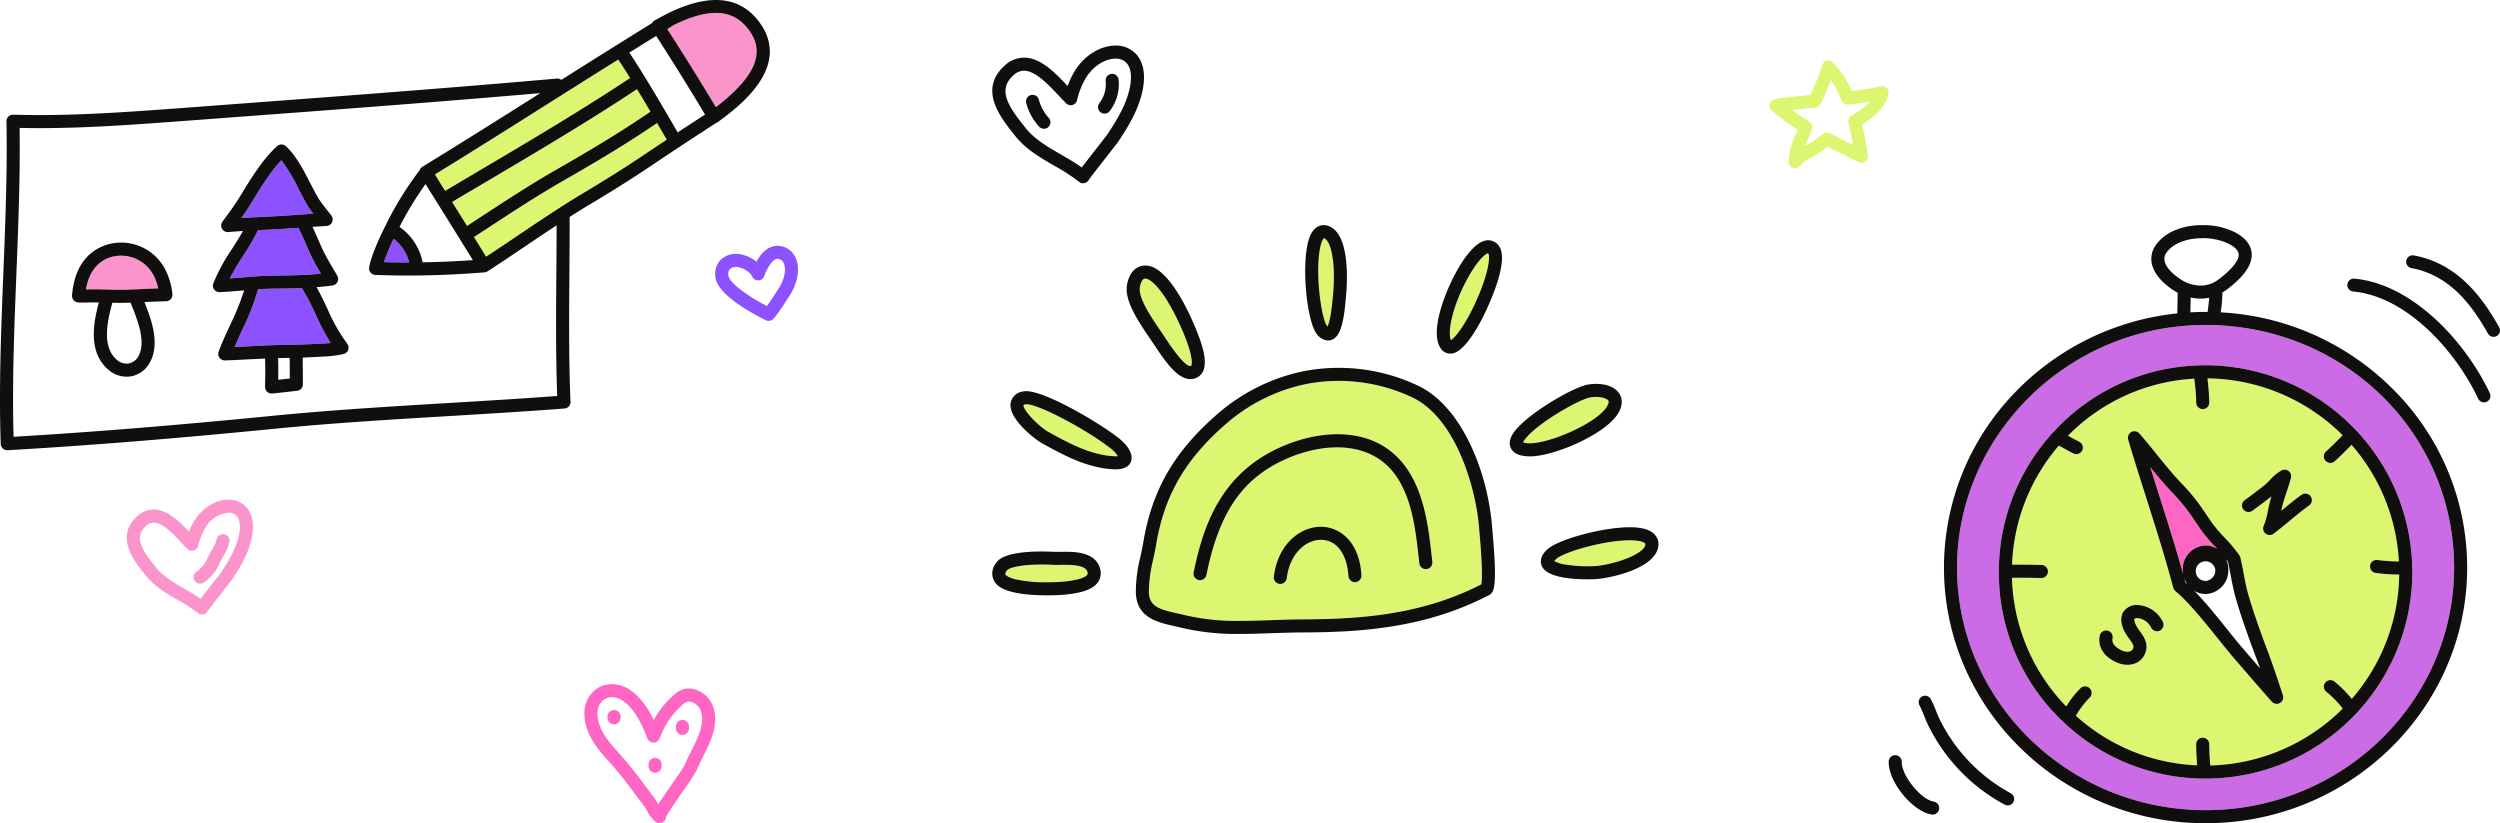<svg xmlns="http://www.w3.org/2000/svg" width="602.897" height="198.528" viewBox="0 0 602.897 198.528"><g id="Addis_Home_About_Mobile_Top" transform="translate(62.634 7)"><g id="Group_257" data-name="Group 257" transform="translate(-85 -7)"><g id="Group_255" data-name="Group 255" transform="translate(-25.755 0.644)"><path id="Path_573" data-name="Path 573" d="M214.282,174.554V175a1.575,1.575,0,0,1-3.15,0v-.45a1.575,1.575,0,1,1,3.15,0" fill="#ff66c4"></path><path id="Path_574" data-name="Path 574" d="M208.732,196.374a1.583,1.583,0,0,1-1.58,1.51h-.01a1.538,1.538,0,0,1-1.01-.37.01.01,0,0,0-.01-.01,10.372,10.372,0,0,1-2.04-2.72,15.445,15.445,0,0,0-.89-1.39c-.81-1.04-1.6-2.09-2.36-3.11a86.678,86.678,0,0,0-5.53-6.91c-2.61-2.86-6.2-6.77-6.24-11.86a7.269,7.269,0,0,1,2-5.26,6.49,6.49,0,0,1,4.65-1.91,7.714,7.714,0,0,1,4,1.17c2.74,1.68,4.65,4.58,6.06,7.5a21.709,21.709,0,0,1,5.43-6.54,5.2,5.2,0,0,1,3.14-1.09,6.54,6.54,0,0,1,5.89,4.85c1.22,4.04-.83,8.14-2.64,11.76-.54,1.08-1.05,2.11-1.44,3.05a42.172,42.172,0,0,1-3.27,5.02c-1.24,1.79-2.52,3.64-3.39,5.02a14.572,14.572,0,0,0-.76,1.29m6.04-15.79c1.63-3.24,3.3-6.6,2.45-9.45a3.466,3.466,0,0,0-2.88-2.6,2.036,2.036,0,0,0-1.24.45,19.848,19.848,0,0,0-5.89,8.42,1.574,1.574,0,0,1-1.46,1.05h-.03a1.583,1.583,0,0,1-1.46-1c-1.31-3.35-3.2-7.42-6.19-9.25a4.575,4.575,0,0,0-2.36-.71,3.328,3.328,0,0,0-2.41.98,4.042,4.042,0,0,0-1.09,3.01c.03,3.88,3.02,7.14,5.42,9.77a89.847,89.847,0,0,1,5.72,7.14c.76,1.01,1.54,2.05,2.33,3.07a17.882,17.882,0,0,1,1.11,1.71c.03.05.05.1.08.15.91-1.42,2.18-3.27,3.42-5.05,1.22-1.76,2.73-3.95,2.95-4.43.42-1.04.96-2.12,1.53-3.26" fill="#ff66c4"></path><path id="Path_575" data-name="Path 575" d="M207.682,183.7v.45a1.575,1.575,0,0,1-3.15,0v-.45a1.575,1.575,0,1,1,3.15,0" fill="#ff66c4"></path><path id="Path_576" data-name="Path 576" d="M197.782,172.154v.3a1.575,1.575,0,0,1-3.15,0v-.3a1.575,1.575,0,1,1,3.15,0" fill="#ff66c4"></path></g><g id="Group_259" data-name="Group 259" transform="translate(75.428 -534)"><path id="Path_577" data-name="Path 577" d="M216.712,553.32a10.6,10.6,0,0,1-2.15,7.46,1.562,1.562,0,0,1-1.25.62,1.6,1.6,0,0,1-.95-.32,1.569,1.569,0,0,1-.3-2.21,7.5,7.5,0,0,0,1.51-5.34,1.574,1.574,0,1,1,3.14-.21" fill="#100f0d"></path><path id="Path_578" data-name="Path 578" d="M209.452,575.74a1.1,1.1,0,0,0-.14-.18,2.194,2.194,0,0,1,.14.18m4.33-3.92c-1.52,1.94-3.78,4.83-4.21,5.47a1.6,1.6,0,0,1-.21.32,1.568,1.568,0,0,1-1.22.58,1.538,1.538,0,0,1-.99-.35,45.955,45.955,0,0,0-5.96-3.87c-3.37-1.95-6.85-3.96-9.41-7.17l-.11-.14c-3.5-4.37-8.79-10.98-2.54-16.76a6.9,6.9,0,0,1,4.75-2c4.07,0,7.61,3.75,10.45,6.77a.6.6,0,0,1,.08.08,19.874,19.874,0,0,1,1.65-3.53c2.3-3.79,6.19-6.23,9.9-6.23a6.568,6.568,0,0,1,5.16,2.28c1.09,1.31,2.23,3.78,1.44,8.11-.88,4.84-3.52,9.12-5.93,12.75-.21.31-.99,1.31-2.85,3.69m-5.98,2.56c.15-.2.32-.41.5-.64.85-1.11,1.97-2.55,3-3.86,1.18-1.52,2.52-3.23,2.7-3.5,2.24-3.37,4.69-7.31,5.46-11.56.45-2.48.19-4.4-.76-5.53a3.473,3.473,0,0,0-2.74-1.15c-2.16,0-5.23,1.46-7.2,4.72a18.856,18.856,0,0,0-2.09,5.32,1.566,1.566,0,0,1-1.19,1.16,1.6,1.6,0,0,1-1.57-.56,1.943,1.943,0,0,0-.24-.26c-.5-.5-1.05-1.08-1.63-1.69-2.3-2.44-5.45-5.78-8.16-5.78a3.811,3.811,0,0,0-2.61,1.16c-3.8,3.52-1.21,7.39,2.86,12.48l.11.14c2.19,2.75,5.27,4.53,8.52,6.41,1.69.98,3.42,1.98,5.04,3.14" fill="#100f0d"></path><path id="Path_579" data-name="Path 579" d="M197.442,557.95a10.665,10.665,0,0,0,2.32,4.38,1.574,1.574,0,0,1-2.15,2.3,13.346,13.346,0,0,1-3.16-5.68,1.576,1.576,0,0,1,2.99-1" fill="#100f0d"></path></g><path id="Path_580" data-name="Path 580" d="M169.962,826.565a1.554,1.554,0,0,1-1.63.16l-.82-.4c-2.29-1.1-4.46-2.16-6.62-3.27-.1.07-.2.15-.3.22a33.281,33.281,0,0,1-3.06,2.05c-.23.13-.47.25-.71.38a6.616,6.616,0,0,0-2.46,1.82,1.553,1.553,0,0,1-1.32.71,1.721,1.721,0,0,1-.44-.06,1.575,1.575,0,0,1-1.13-1.49,16.42,16.42,0,0,1,1.8-6.8c.15-.29.28-.59.42-.93a56.63,56.63,0,0,1-6.31-4.66,1.572,1.572,0,0,1-.49-1.63,1.6,1.6,0,0,1,1.28-1.13c2.84-.43,5.75-.72,8.53-.96.16-.37.32-.73.48-1.09a43.524,43.524,0,0,0,2.38-6.08,1.573,1.573,0,0,1,2.65-.68,23.006,23.006,0,0,1,4.48,6.89c2.72-.33,4.96-.7,6.99-1.15a1.574,1.574,0,0,1,1.86,1.95c-.91,3.39-3.57,5.43-5.48,6.67-.29.19-.57.37-.86.55.54,2.41.94,4.81,1.29,6.96l.08.45a1.582,1.582,0,0,1-.61,1.52m-1.62-12.12a12.948,12.948,0,0,0,2.75-2.28c-1.57.26-3.29.5-5.22.71a1.563,1.563,0,0,1-1.64-.99,23.761,23.761,0,0,0-2.56-4.88c-.5,1.28-1.06,2.53-1.61,3.77-.29.63-.57,1.27-.85,1.91a1.57,1.57,0,0,1-1.31.94c-1.82.16-3.71.33-5.61.55,1.29.95,2.66,1.87,4.13,2.77a1.581,1.581,0,0,1,.67,1.82,18.275,18.275,0,0,1-1,2.53,14.72,14.72,0,0,0-.69,1.6c.2-.11.39-.21.58-.32a28.9,28.9,0,0,0,2.76-1.85c.37-.27.75-.54,1.12-.8a1.586,1.586,0,0,1,1.64-.11c1.78.94,3.59,1.84,5.45,2.74-.29-1.71-.64-3.51-1.06-5.27a1.579,1.579,0,0,1,.68-1.7l.21-.14c.52-.33,1.04-.66,1.56-1" transform="translate(302.24 -787.65)" fill="#dcf672"></path><g id="Group_254" data-name="Group 254" transform="translate(151.705 -204.356)"><path id="Path_581" data-name="Path 581" d="M227.482,333.154c.74,8.47.61,11.24.41,12.13-14.34,7.35-29.14,8.4-43.01,8.44-2.61.01-5.17.1-7.65.19-2.56.09-4.98.17-7.44.17a54.953,54.953,0,0,1-13.82-1.48c-.52-.13-1.06-.25-1.59-.37-4.15-.94-6.5-1.64-6.66-4.95a32.772,32.772,0,0,1,1.06-8.06c.25-1.17.51-2.38.7-3.55,1.99-11.94,7.1-20.7,17.07-29.29a42.5,42.5,0,0,1,19.26-9.45,41.5,41.5,0,0,1,25.99,3.53c10.15,5.34,14.89,21.83,15.59,31.61.01.21.05.59.09,1.08m-12.79,8.41a1.572,1.572,0,0,0,1.38-1.74l-.11-1.01c-.71-6.41-1.53-13.68-4.92-19.69-7.06-12.54-21.58-11.5-31.86-6.8-14.13,6.45-18.37,18.82-20.66,30.06a1.572,1.572,0,0,0,1.23,1.86,1.626,1.626,0,0,0,.31.03,1.58,1.58,0,0,0,1.54-1.26c3.06-15.03,8.54-23.1,18.89-27.83,9.07-4.14,21.79-5.19,27.81,5.48,3.07,5.45,3.81,12.09,4.53,18.5l.11,1.01a1.577,1.577,0,0,0,1.75,1.39m-17.18,3.16a1.576,1.576,0,0,0,1.47-1.67c-.52-8.39-5.43-11.53-9.47-11.66-5.01-.17-10.63,3.91-11.66,12a1.579,1.579,0,0,0,1.36,1.77,1.339,1.339,0,0,0,.2.01,1.574,1.574,0,0,0,1.56-1.38c.8-6.23,4.85-9.37,8.43-9.25,3.65.12,6.11,3.45,6.44,8.7a1.571,1.571,0,0,0,1.67,1.48" fill="#dcf672"></path><path id="Path_582" data-name="Path 582" d="M132.892,342.914c-.63,1.04-3.83,1.47-5.04,1.63l-.3.04a40.947,40.947,0,0,1-4.35.19,32.552,32.552,0,0,1-7.58-.7c-1.58-.38-2.31-.86-2.48-1.18-.11-.2.1-.64.34-.98.26-.4,2.29-1.41,8.49-1.41,1.17,0,2.06.04,2.48.06.54.03,1.2.03,1.92.02.32,0,.65-.01.98-.01,2.3,0,5,.18,5.5,1.56.2.52.08.71.04.78" fill="#dcf672"></path><path id="Path_583" data-name="Path 583" d="M139.622,314.394a19.031,19.031,0,0,1-3.76-.51c-4.12-.9-8.19-3.05-12.34-5.36-2.51-1.4-6.18-5.34-6.03-6.46a1.286,1.286,0,0,1,.51-.22.664.664,0,0,1,.14-.01c3.05,0,14.2,5.99,19.76,10.2a10.292,10.292,0,0,1,1.8,1.58,5.782,5.782,0,0,1,.53.75,4.818,4.818,0,0,1-.61.03" fill="#dcf672"></path><path id="Path_584" data-name="Path 584" d="M146.182,271.914a.826.826,0,0,1,.68-.38,1.85,1.85,0,0,1,.87.29c3.42,1.96,7.34,9.99,9.14,14.91,1.77,4.84,1.05,5.86,1.06,5.86a.989.989,0,0,1-.23.03c-.7,0-2.29-1.14-5.87-6.55q-.225-.345-.42-.63c-.24-.37-.51-.77-.8-1.19-1.85-2.71-4.38-6.42-4.96-9.06a4.186,4.186,0,0,1,.53-3.28" fill="#dcf672"></path><path id="Path_585" data-name="Path 585" d="M190.092,261.874c1.72.86,2.63,6.38,2.1,12.83l-.04.43c-.41,5.2-.96,7.2-1.35,7.95a1.742,1.742,0,0,1-.12-.14c-1.24-1.47-2.88-12-1.73-18.46.36-2.01.85-2.57.97-2.68a.87.87,0,0,1,.17.07" fill="#dcf672"></path><path id="Path_586" data-name="Path 586" d="M267.442,335.754c-.43,2.36-7.79,4.83-12.19,5.12-.44.03-.99.04-1.59.04a32.767,32.767,0,0,1-5.43-.41,7.69,7.69,0,0,1-2.75-.84,3.332,3.332,0,0,1,.49-.52c1.78-1.61,11.37-4.49,17.68-4.49,3.03,0,3.69.68,3.76.76.02.03.07.09.03.34" fill="#dcf672"></path><path id="Path_587" data-name="Path 587" d="M255.562,300.084c1.63,0,2.74.47,2.99.94.15.3-.03.89-.49,1.58-2.65,3.93-13.6,8.66-18.48,8.66a3.693,3.693,0,0,1-.48-.02,4.468,4.468,0,0,1-1.14-.21,4.155,4.155,0,0,1,.53-.83c3.06-3.92,13.15-9.61,15.68-10.01a9.3,9.3,0,0,1,1.39-.11" fill="#dcf672"></path><path id="Path_588" data-name="Path 588" d="M224.1,272.4c2.61-5.06,4.76-6.86,5.41-6.96a.384.384,0,0,1,.1.13c.34.55.23,3.83-2.36,10.01-2.66,6.36-5.52,10.1-6.67,10.8-.88-1.85.27-7.69,3.52-13.98" fill="#dcf672"></path><path id="Path_589" data-name="Path 589" d="M269.822,333.394a3.44,3.44,0,0,1,.72,2.92c-.94,5.17-11.38,7.46-15.08,7.7-.5.04-1.13.05-1.8.05-4.54,0-10.17-.57-11.23-3.33-.34-.89-.38-2.29,1.42-3.92,2.69-2.43,13.42-5.31,19.8-5.31,3.09,0,5.11.62,6.17,1.89m-2.38,2.36c.04-.25-.01-.31-.03-.34-.07-.08-.73-.76-3.76-.76-6.31,0-15.9,2.88-17.68,4.49a3.332,3.332,0,0,0-.49.52,7.69,7.69,0,0,0,2.75.84,32.767,32.767,0,0,0,5.43.41c.6,0,1.15-.01,1.59-.04,4.4-.29,11.76-2.76,12.19-5.12" fill="#100f0d"></path><path id="Path_590" data-name="Path 590" d="M261.332,299.544c.52.98.83,2.61-.66,4.82-1.63,2.43-5.42,4.94-9.55,6.84s-8.58,3.21-11.54,3.21c-.26,0-.5-.01-.74-.03-.76-.06-3.08-.25-3.86-2.05-.52-1.17-.17-2.54,1.02-4.07,3.46-4.41,14.23-10.64,17.68-11.18a12.007,12.007,0,0,1,1.88-.15c2.78,0,4.88.95,5.77,2.61m-3.27,3.06c.46-.69.64-1.28.49-1.58-.25-.47-1.36-.94-2.99-.94a9.3,9.3,0,0,0-1.39.11c-2.53.4-12.62,6.09-15.68,10.01a4.155,4.155,0,0,0-.53.83,4.468,4.468,0,0,0,1.14.21,3.693,3.693,0,0,0,.48.02c4.88,0,15.83-4.73,18.48-8.66" fill="#100f0d"></path><path id="Path_591" data-name="Path 591" d="M232.282,263.9c2.35,3.75-2.81,14.84-4.8,18.44-4.01,7.23-6.31,7.29-7.08,7.29h-.02a2.736,2.736,0,0,1-2.26-1.23c-2.67-3.81.78-12.84,3.25-17.57,1.66-3.19,4.93-8.54,8.2-8.54a3.167,3.167,0,0,1,2.71,1.61m-5.03,11.68c2.59-6.18,2.7-9.46,2.36-10.01a.384.384,0,0,0-.1-.13c-.65.1-2.8,1.9-5.41,6.96-3.25,6.29-4.4,12.13-3.52,13.98,1.15-.7,4.01-4.44,6.67-10.8" fill="#100f0d"></path><path id="Path_592" data-name="Path 592" d="M230.622,332.884c1.13,12.96.42,14.31-.88,14.99-15.06,7.84-30.46,8.96-44.85,9-2.56.01-5.1.1-7.55.18-2.48.09-5.04.18-7.55.18a58.146,58.146,0,0,1-14.58-1.57c-.51-.13-1.02-.24-1.53-.36-3.93-.89-8.82-2.01-9.1-7.87a34.17,34.17,0,0,1,1.12-8.86c.25-1.2.49-2.32.67-3.42,2.13-12.73,7.55-22.05,18.12-31.16a45.7,45.7,0,0,1,20.72-10.15,44.594,44.594,0,0,1,28.05,3.83c10.58,5.56,16.37,21.61,17.27,34.17.02.21.05.57.09,1.04m-2.73,12.4c.2-.89.33-3.66-.41-12.13-.04-.49-.08-.87-.09-1.08-.7-9.78-5.44-26.27-15.59-31.61a41.5,41.5,0,0,0-25.99-3.53,42.5,42.5,0,0,0-19.26,9.45c-9.97,8.59-15.08,17.35-17.07,29.29-.19,1.17-.45,2.38-.7,3.55a32.772,32.772,0,0,0-1.06,8.06c.16,3.31,2.51,4.01,6.66,4.95.53.12,1.07.24,1.59.37a54.953,54.953,0,0,0,13.82,1.48c2.46,0,4.88-.08,7.44-.17,2.48-.09,5.04-.18,7.65-.19,13.87-.04,28.67-1.09,43.01-8.44" fill="#100f0d"></path><path id="Path_593" data-name="Path 593" d="M215.962,338.814l.11,1.01a1.575,1.575,0,1,1-3.13.35l-.11-1.01c-.72-6.41-1.46-13.05-4.53-18.5-6.02-10.67-18.74-9.62-27.81-5.48-10.35,4.73-15.83,12.8-18.89,27.83a1.58,1.58,0,0,1-1.54,1.26,1.626,1.626,0,0,1-.31-.03,1.572,1.572,0,0,1-1.23-1.86c2.29-11.24,6.53-23.61,20.66-30.06,10.28-4.7,24.8-5.74,31.86,6.8,3.39,6.01,4.21,13.28,4.92,19.69" fill="#100f0d"></path><path id="Path_594" data-name="Path 594" d="M198.982,343.054a1.573,1.573,0,1,1-3.14.19c-.33-5.25-2.79-8.58-6.44-8.7-3.58-.12-7.63,3.02-8.43,9.25a1.574,1.574,0,0,1-1.56,1.38,1.339,1.339,0,0,1-.2-.01,1.579,1.579,0,0,1-1.36-1.77c1.03-8.09,6.65-12.17,11.66-12,4.04.13,8.95,3.27,9.47,11.66" fill="#100f0d"></path><path id="Path_595" data-name="Path 595" d="M191.5,259.054c4.57,2.3,4.09,12.76,3.83,15.91l-.04.42c-.46,5.84-1.14,11.08-4.37,11.08a3.52,3.52,0,0,1-2.65-1.49c-2.61-3.1-4.04-18.64-1.58-23.92.98-2.1,2.42-2.41,3.2-2.41a3.594,3.594,0,0,1,1.61.41m.69,15.65c.53-6.45-.38-11.97-2.1-12.83a.87.87,0,0,0-.17-.07c-.12.11-.61.67-.97,2.68-1.15,6.46.49,16.99,1.73,18.46a1.742,1.742,0,0,0,.12.14c.39-.75.94-2.75,1.35-7.95Z" fill="#100f0d"></path><path id="Path_596" data-name="Path 596" d="M157.7,292.624a.989.989,0,0,0,.23-.03c-.01,0,.71-1.02-1.06-5.86-1.8-4.92-5.72-12.95-9.14-14.91a1.85,1.85,0,0,0-.87-.29.826.826,0,0,0-.68.38,4.186,4.186,0,0,0-.53,3.28c.58,2.64,3.11,6.35,4.96,9.06.29.42.56.82.8,1.19q.2.285.42.63c3.58,5.41,5.17,6.55,5.87,6.55m2.81,1.76a3.3,3.3,0,0,1-2.77,1.39h-.04c-2.98,0-5.83-3.94-8.49-7.96-.15-.23-.29-.43-.41-.62-.25-.36-.51-.75-.79-1.16-2-2.93-4.73-6.94-5.43-10.17a7.165,7.165,0,0,1,1.15-5.93,3.973,3.973,0,0,1,3.13-1.55,4.888,4.888,0,0,1,2.44.7c5.5,3.15,10.03,15.2,10.53,16.56,1.59,4.34,1.8,7.12.68,8.74" fill="#100f0d"></path><path id="Path_597" data-name="Path 597" d="M142.162,311.644c.49.61,1.99,2.48,1.16,4.22-.53,1.11-1.78,1.68-3.7,1.68a21.97,21.97,0,0,1-4.44-.58c-4.53-.99-8.82-3.26-13.19-5.69-1.75-.97-8.1-5.85-7.62-9.63a3.356,3.356,0,0,1,2.83-2.84,3.506,3.506,0,0,1,.94-.12c4.5,0,16.75,7.12,21.66,10.84a13.339,13.339,0,0,1,2.36,2.12m-2.54,2.75a4.818,4.818,0,0,0,.61-.03,5.782,5.782,0,0,0-.53-.75,10.292,10.292,0,0,0-1.8-1.58c-5.56-4.21-16.71-10.2-19.76-10.2a.664.664,0,0,0-.14.01,1.286,1.286,0,0,0-.51.22c-.15,1.12,3.52,5.06,6.03,6.46,4.15,2.31,8.22,4.46,12.34,5.36a19.031,19.031,0,0,0,3.76.51" fill="#100f0d"></path><path id="Path_598" data-name="Path 598" d="M124.452,340.564c-.42-.02-1.31-.06-2.48-.06-6.2,0-8.23,1.01-8.49,1.41-.24.34-.45.78-.34.98.17.32.9.8,2.48,1.18a32.552,32.552,0,0,0,7.58.7,40.947,40.947,0,0,0,4.35-.19l.3-.04c1.21-.16,4.41-.59,5.04-1.63.04-.07.16-.26-.04-.78-.5-1.38-3.2-1.56-5.5-1.56-.33,0-.66.01-.98.01-.72.01-1.38.01-1.92-.02m11.36.48a3.945,3.945,0,0,1-.22,3.5c-1.41,2.33-5.11,2.83-7.32,3.13l-.29.03c-.38.05-1.05.11-1.89.15s-1.85.07-2.89.07c-10.94,0-12.37-2.67-12.84-3.55a3.9,3.9,0,0,1,.5-4.22c.46-.69,1.87-2.8,11.11-2.8,1.24,0,2.2.04,2.65.07.48.02,1.08.01,1.72.01.32,0,.67-.01,1.01-.01,2.32,0,7.13,0,8.46,3.62" fill="#100f0d"></path></g><path id="Path_599" data-name="Path 599" d="M80.8,936.459c.94,2.98-.19,5.99-1.31,7.98-.19.34-1.22,1.94-2.09,3.23-2.03,3.01-2.39,3.44-3.35,3.44a1.649,1.649,0,0,1-.69-.15c-5.17-2.61-11.45-6.48-12.09-10.14a5.011,5.011,0,0,1,.97-4.14,5.229,5.229,0,0,1,4.4-1.7,8.7,8.7,0,0,1,4.5,1.86c.98-1.76,2.57-3.96,5.43-3.81a4.92,4.92,0,0,1,4.23,3.43m-4.05,6.44c.81-1.45,1.65-3.58,1.04-5.49a1.794,1.794,0,0,0-1.37-1.24h-.09c-1.2,0-1.98,1.31-2.87,3.01a5.263,5.263,0,0,0-.41,1.03,1.576,1.576,0,0,1-2.92.29,3.774,3.774,0,0,0-.5-.78,5.758,5.758,0,0,0-3.16-1.59c-.06,0-.13-.01-.19-.01a2.087,2.087,0,0,0-1.63.59,1.969,1.969,0,0,0-.27,1.57c.27,1.58,4.02,4.51,9.27,7.28,1.01-1.43,2.83-4.19,3.1-4.66" transform="translate(133.664 -873.741)" fill="#8c52ff"></path><g id="Group_260" data-name="Group 260" transform="translate(28.417 -300.42)"><path id="Path_600" data-name="Path 600" d="M48.012,429.279a1.575,1.575,0,0,1,1.26,1.83,11.8,11.8,0,0,1-1.56,3.6c-.3.53-.59,1.03-.8,1.5a10.42,10.42,0,0,1-3.88,4.73,1.592,1.592,0,0,1-.83.24,1.575,1.575,0,0,1-.84-2.91,7.29,7.29,0,0,0,2.68-3.36,18.675,18.675,0,0,1,.94-1.77,9.077,9.077,0,0,0,1.19-2.6,1.572,1.572,0,0,1,1.84-1.26" fill="#fa94cb"></path><path id="Path_601" data-name="Path 601" d="M44.092,447.729a1.209,1.209,0,0,1-.2.3,1.574,1.574,0,0,1-2.21.23,37.164,37.164,0,0,0-4.83-3.13c-2.77-1.61-5.64-3.27-7.77-5.93l-.09-.11c-2.74-3.43-7.34-9.18-2.04-14.08a5.886,5.886,0,0,1,4.07-1.71c3.33,0,6.18,2.9,8.5,5.35a14.878,14.878,0,0,1,1.21-2.5c1.93-3.18,5.19-5.23,8.33-5.23a5.633,5.633,0,0,1,4.43,1.97c.93,1.11,1.91,3.21,1.24,6.86-.73,4-2.9,7.53-4.89,10.51-.17.27-.81,1.09-2.33,3.04-1.23,1.56-3.05,3.89-3.42,4.43m-1.76-2.91c.08-.1.16-.2.24-.31.7-.91,1.61-2.08,2.45-3.15.96-1.23,2.05-2.62,2.2-2.84,1.81-2.72,3.79-5.92,4.41-9.34.35-1.91.15-3.43-.56-4.28a2.535,2.535,0,0,0-2.01-.83,7.161,7.161,0,0,0-5.64,3.71,15.334,15.334,0,0,0-1.67,4.27,1.566,1.566,0,0,1-1.19,1.16,1.583,1.583,0,0,1-1.57-.56c-.05-.06-.11-.12-.17-.18-.42-.41-.86-.89-1.34-1.39-1.84-1.96-4.37-4.63-6.46-4.63a2.822,2.822,0,0,0-1.93.87c-2.92,2.7-.86,5.77,2.36,9.8l.09.11c1.76,2.2,4.25,3.64,6.89,5.17,1.3.76,2.64,1.53,3.9,2.42" fill="#fa94cb"></path></g><g id="Group_258" data-name="Group 258"><path id="Path_602" data-name="Path 602" d="M121.042,63.3c-2.08.01-4.12-.02-6.08-.08a49.041,49.041,0,0,1,2.33-5.63,10.354,10.354,0,0,1,3.75,5.71" fill="#8c52ff"></path><path id="Path_603" data-name="Path 603" d="M182.532,32.6l.63,1.08c-1.8,1.19-3.7,2.46-5.79,3.86-4.12,2.77-8.57,5.58-14.44,9.09-5.42,3.25-10.67,6.79-15.75,10.22-2.48,1.67-5.03,3.38-7.59,5.06-.91-1.48-1.86-3.03-2.93-4.74,1.02-.67,2.03-1.33,3.05-1.99,5.97-3.91,12.14-7.95,18.43-11.56,7.35-4.21,15.16-8.81,22.68-13.96l1.71,2.94" fill="#dcf672"></path><path id="Path_604" data-name="Path 604" d="M175.982,21.5c1,1.63,2.05,3.4,3.25,5.43-7.49,5.14-15.3,9.75-22.66,13.96-6.37,3.65-12.58,7.72-18.59,11.65-.99.65-1.99,1.3-2.98,1.95-1.2-1.93-2.41-3.85-3.61-5.78q4.35-2.595,8.73-5.17c11.9-7.04,24.18-14.3,35.86-22.04" fill="#dcf672"></path><path id="Path_605" data-name="Path 605" d="M171.462,14.356c.94,1.41,1.88,2.89,2.87,4.46-11.65,7.71-23.92,14.98-35.82,22.01q-4.395,2.595-8.79,5.21-1.245-1.995-2.48-3.97c9.34-5.73,18.72-11.65,27.81-17.39,5.37-3.39,10.91-6.89,16.41-10.32" fill="#dcf672"></path><path id="Path_606" data-name="Path 606" d="M59.592,66.8a11.913,11.913,0,0,1,.94,2.76c-1.07.04-2.13.08-3.16.13-.85.04-1.7.08-2.56.11-1.52.07-2.84.1-4.04.09-.82-.01-1.63-.03-2.46-.05l-.18-.01c-1.65-.04-3.35-.08-5.04-.01.67-3.96,2.5-6.48,5.56-7.66a8.82,8.82,0,0,1,10.94,4.64" fill="#fa94cb"></path><path id="Path_607" data-name="Path 607" d="M96.532,49.576c.33.54.81,1.2,1.39,1.96-.95.06-1.9.12-2.81.19l-.76.05c-2.04.14-4.15.29-6.15.4-.85.04-1.71.08-2.58.13-.71.03-1.43.07-2.14.1-.87.05-1.87.1-2.93.17.8-1.11,1.58-2.24,2.29-3.41l.13-.22c2.04-3.36,4.52-7.44,7.24-10.29a39.052,39.052,0,0,1,4.22,7.03c.72,1.39,1.4,2.71,2.1,3.89" fill="#8c52ff"></path><path id="Path_608" data-name="Path 608" d="M97.252,61.376c.76,1.62,1.64,3.14,2.51,4.62-1.23.12-2.52.22-3.88.29-2.52.12-4.99.15-7.29.17-1.59.01-3.31.09-5.38.25-.9.07-1.79.15-2.68.22-.91.08-1.84.16-2.77.22a61.6,61.6,0,0,1,3.18-5.36,57.684,57.684,0,0,0,3.65-6.28l1.18-.06c.88-.04,1.75-.08,2.6-.13,1.95-.1,3.98-.24,5.95-.38.68,1.29,1.3,2.7,1.89,4.08.36.83.7,1.62,1.04,2.36" fill="#8c52ff"></path><path id="Path_609" data-name="Path 609" d="M102.1,82.706c-.45.05-.88.09-1.29.11l-.08.01c-2.29.12-4.66.24-6.99.3-.79.02-1.6.03-2.4.04-1.12.01-2.31.04-3.63.09-1.77.07-3.56.16-5.29.25-1.14.06-2.31.11-3.48.17.54-1.28,1.13-2.57,1.75-3.91a60.184,60.184,0,0,0,3.91-10c1.49-.1,2.79-.15,4.01-.16,2.06-.01,4.27-.04,6.54-.14a55.85,55.85,0,0,1,3.34,6.37,59.193,59.193,0,0,0,3.61,6.87" fill="#8c52ff"></path><path id="Path_610" data-name="Path 610" d="M203.042,7.336c3.93,5.44,1.45,11.19-8.03,18.51q-1.515-2.505-3.04-5.01c-1.93-3.15-3.66-5.93-5.29-8.51-1.19-1.89-2.31-3.64-3.4-5.31.53-.32,1.05-.64,1.58-.97l.12-.07c8.61-4.21,14.35-3.78,18.06,1.36" fill="#fa94cb"></path><path id="Path_611" data-name="Path 611" d="M205.592,5.486c7.77,10.77-5.2,20.34-10.09,23.94l-.09.06a.219.219,0,0,1-.05.03.076.076,0,0,1-.04.02c-.03.02-.06.03-.09.05a.5.5,0,0,1-.13.05c-.01,0-.01.01-.02.01-2.88,1.85-5.88,3.81-8.94,5.83-2.15,1.42-4.45,2.95-7.01,4.68-4.17,2.8-8.66,5.63-14.58,9.18-1.62.96-3.22,1.96-4.81,2.98.01,4.58-.03,9.23-.06,13.74-.08,10.18-.16,20.71.27,30.83a1.57,1.57,0,0,1-1.45,1.63c-9.24.71-18.65,1.27-27.75,1.82-13.91.83-28.3,1.69-42.33,3.08-23.9,2.36-44.91,4.05-64.21,5.16h-.1a1.568,1.568,0,0,1-1.57-1.52c-.47-13.62.09-27.63.63-41.17.48-12.06.98-24.52.75-36.62a1.573,1.573,0,0,1,1.62-1.61c13.45.41,27.18-.61,40.45-1.59l12.71-.95c25.57-1.91,52-3.88,77.96-6.17a1.519,1.519,0,0,1,1.08.31c4.41-2.79,8.9-5.61,13.35-8.39,3.25-2.03,5.96-3.71,8.47-5.26a.209.209,0,0,0,.04-.06,1.052,1.052,0,0,1,.07-.11l.11-.14a.9.9,0,0,0,.09-.1l.14-.11a.435.435,0,0,0,.07-.06c.01-.01.03-.01.05-.02a.218.218,0,0,1,.05-.04c1.15-.65,2.25-1.24,3.29-1.76l.06-.03c9.99-4.9,17.41-4.13,22.06,2.31m-10.58,20.36c9.48-7.32,11.96-13.07,8.03-18.51-3.71-5.14-9.45-5.57-18.06-1.36l-.12.07c-.53.33-1.05.65-1.58.97,1.09,1.67,2.21,3.42,3.4,5.31,1.63,2.58,3.36,5.36,5.29,8.51q1.53,2.505,3.04,5.01m-2.61,1.78c-1.04-1.72-2.07-3.44-3.12-5.14-1.92-3.14-3.64-5.91-5.26-8.47-1.2-1.91-2.33-3.67-3.42-5.35-1.97,1.22-4.07,2.52-6.47,4.02,1.2,1.8,2.41,3.7,3.69,5.78,1.44,2.34,2.99,4.93,4.87,8.14.86,1.46,1.71,2.93,2.57,4.4l.53.93c2.25-1.48,4.46-2.93,6.61-4.31m-9.24,6.05-.63-1.08-1.71-2.94c-7.52,5.15-15.33,9.75-22.68,13.96-6.29,3.61-12.46,7.65-18.43,11.56-1.02.66-2.03,1.32-3.05,1.99,1.07,1.71,2.02,3.26,2.93,4.74,2.56-1.68,5.11-3.39,7.59-5.06,5.08-3.43,10.33-6.97,15.75-10.22,5.87-3.51,10.32-6.32,14.44-9.09,2.09-1.4,3.99-2.67,5.79-3.86m-3.93-6.75c-1.2-2.03-2.25-3.8-3.25-5.43-11.68,7.74-23.96,15-35.86,22.04q-4.38,2.58-8.73,5.17c1.2,1.93,2.41,3.85,3.61,5.78.99-.65,1.99-1.3,2.98-1.95,6.01-3.93,12.22-8,18.59-11.65,7.36-4.21,15.17-8.82,22.66-13.96m-4.9-8.11c-.99-1.57-1.93-3.05-2.87-4.46-5.5,3.43-11.04,6.93-16.41,10.32-9.09,5.74-18.47,11.66-27.81,17.39q1.23,1.98,2.48,3.97,4.395-2.61,8.79-5.21c11.9-7.03,24.17-14.3,35.82-22.01m-17.8,47.22c.03-3.84.06-7.78.06-11.69-2.59,1.69-5.14,3.42-7.65,5.11-2.92,1.97-5.95,4.01-8.98,5.97a.161.161,0,0,1-.07.04l-.01.01a.037.037,0,0,1-.03.01.251.251,0,0,1-.07.04c-.02.01-.05.02-.07.03l-.06.03-.09.03a.09.09,0,0,1-.05.01.188.188,0,0,1-.08.02.356.356,0,0,1-.1.02c-.01,0-.01,0-.02.01a.41.41,0,0,0-.11.01h-.08c-5.31.44-10.71.69-16.02.75h-.08c-.78.01-1.57.01-2.34.01-2.69,0-5.31-.05-7.8-.15a1.6,1.6,0,0,1-1.16-.58,1.561,1.561,0,0,1-.33-1.25c.46-2.81,2.64-7.45,3.89-9.96a79.727,79.727,0,0,1,8.29-13.45.076.076,0,0,0,.02-.05c.02-.04.03-.08.05-.12s.05-.09.07-.13a1.481,1.481,0,0,1,.08-.13c.02-.03.05-.05.07-.08.05-.05.09-.11.14-.15.01-.01.02-.02.03-.02a1.178,1.178,0,0,1,.22-.17l.31-.19c.01,0,.01-.01.02-.01,9.42-5.77,18.9-11.75,28.09-17.55-24.6,2.14-49.56,4-73.73,5.8l-12.72.95c-12.81.95-26.04,1.94-39.13,1.64.17,11.67-.31,23.61-.77,35.17-.52,12.95-1.05,26.32-.68,39.32,18.82-1.11,39.27-2.77,62.47-5.06,14.09-1.39,28.51-2.25,42.45-3.09,8.59-.51,17.46-1.04,26.18-1.69-.36-9.73-.28-19.75-.21-29.46m-20.13-3.31c-.98-1.6-2.04-3.29-3.23-5.21q-2.64-4.26-5.3-8.51-1.455-2.31-2.89-4.61a80.961,80.961,0,0,0-6.27,10.32,13.582,13.582,0,0,1,5.57,8.54c4.03-.06,8.08-.24,12.12-.53m-21.44.49c1.96.06,4,.09,6.08.08a10.354,10.354,0,0,0-3.75-5.71,49.041,49.041,0,0,0-2.33,5.63" fill="#100f0d"></path><path id="Path_612" data-name="Path 612" d="M103.782,67.916c-.01.02-.01.04-.02.06a.7.7,0,0,1-.06.09,1.51,1.51,0,0,1-.18.26,1.66,1.66,0,0,1-.13.14c-.02.01-.04.03-.06.04a1.429,1.429,0,0,1-.2.14v.01a2.442,2.442,0,0,1-.24.1.142.142,0,0,1-.06.02,1.447,1.447,0,0,1-.26.07h-.03c-1.21.17-2.5.3-3.84.41.96,1.7,1.81,3.49,2.64,5.24a41.531,41.531,0,0,0,4.74,8.36.218.218,0,0,1,.03.05.71.71,0,0,1,.1.14c.02.04.05.08.07.13a.578.578,0,0,1,.05.14.75.75,0,0,1,.05.16c.01.02.02.03.02.05s0,.06.01.08a1.029,1.029,0,0,1,.01.17.379.379,0,0,1,0,.15.757.757,0,0,1-.01.15l-.03.15c-.02.05-.03.1-.05.15a.783.783,0,0,1-.05.14c-.03.04-.05.09-.08.13a.567.567,0,0,1-.08.13.524.524,0,0,1-.1.11.345.345,0,0,1-.12.12c-.02.02-.03.04-.05.06a.209.209,0,0,0-.06.04,1.055,1.055,0,0,1-.11.07,1.092,1.092,0,0,1-.15.08c-.03.02-.07.03-.1.05-.07.02-.13.04-.2.06a.142.142,0,0,1-.06.02,28.215,28.215,0,0,1-4.2.58h-.07c-1.81.1-3.67.19-5.53.26l.04,6.45c0,.03-.01.05-.01.08a.97.97,0,0,1-.01.17c-.01.05-.02.09-.03.14a.88.88,0,0,1-.05.15.351.351,0,0,1-.06.14.914.914,0,0,1-.07.14.833.833,0,0,1-.08.12,1.059,1.059,0,0,1-.1.12.474.474,0,0,1-.1.1,1.059,1.059,0,0,1-.12.1l-.12.09c-.05.02-.09.05-.14.07s-.09.04-.14.06-.09.03-.14.05-.11.02-.16.03a.292.292,0,0,0-.09.02c-.86.08-1.72.18-2.58.28-1.11.13-2.26.26-3.41.36a.615.615,0,0,1-.14.01h-.03c-.03,0-.05-.01-.08-.01a1.517,1.517,0,0,1-.21-.03.527.527,0,0,1-.12-.03c-.06-.02-.11-.03-.17-.05l-.12-.06c-.04-.03-.09-.05-.14-.08a.7.7,0,0,0-.1-.08,1.5,1.5,0,0,1-.13-.11.9.9,0,0,1-.09-.1c-.03-.04-.07-.08-.1-.12s-.05-.08-.07-.12-.05-.09-.07-.14a.5.5,0,0,1-.05-.13.88.88,0,0,1-.05-.15l-.03-.15c0-.02-.01-.04-.01-.07v-.09c0-.02-.01-.05-.01-.08l.02-.82c.03-1.99.07-4.04-.02-6.01-1.24.05-2.48.11-3.69.17-1.96.1-3.97.21-5.97.27h-.05a1.526,1.526,0,0,1-.3-.03l-.12-.03a.647.647,0,0,1-.13-.04.035.035,0,0,1-.02-.01.608.608,0,0,1-.18-.09.313.313,0,0,1-.1-.05.755.755,0,0,1-.14-.11.391.391,0,0,1-.1-.08,1.538,1.538,0,0,1-.12-.13.647.647,0,0,0-.08-.09,1.14,1.14,0,0,1-.1-.19.424.424,0,0,1-.05-.07.983.983,0,0,1-.05-.16,1.121,1.121,0,0,1-.05-.13.34.34,0,0,0-.01-.1l-.03-.21c0-.04.01-.07.01-.1a1.477,1.477,0,0,1,.01-.21,1.333,1.333,0,0,1,.05-.19c.01-.03.02-.07.03-.1v-.02c.01,0,.01,0,.01-.01.78-2.1,1.77-4.24,2.73-6.32a66.1,66.1,0,0,0,3.42-8.42c-.15.02-.3.03-.46.04-1.78.15-3.62.31-5.43.39h-.08a1.5,1.5,0,0,1-.29-.03.451.451,0,0,1-.11-.03l-.14-.03-.02-.02a.887.887,0,0,1-.17-.08,1.173,1.173,0,0,1-.11-.05.689.689,0,0,1-.13-.11.444.444,0,0,1-.11-.08c-.04-.04-.07-.08-.11-.12s-.06-.07-.08-.1a1.667,1.667,0,0,1-.25-.52c0-.01,0-.02-.01-.02v-.01a1.544,1.544,0,0,1-.04-.3v-.01a1.513,1.513,0,0,1,.02-.3,1.067,1.067,0,0,1,.07-.27v-.04c.01,0,.01,0,.01-.01a43.525,43.525,0,0,1,4.47-8.23c.92-1.44,1.86-2.91,2.67-4.39-1.13.07-2.34.15-3.54.26a.66.66,0,0,1-.14.01,1.241,1.241,0,0,1-.27-.03.292.292,0,0,1-.09-.02.845.845,0,0,1-.17-.05.3.3,0,0,1-.1-.04,1.009,1.009,0,0,1-.15-.07l-.09-.06-.06-.03c-.02-.02-.03-.04-.05-.05a1.538,1.538,0,0,1-.13-.12.284.284,0,0,1-.09-.1.642.642,0,0,1-.1-.13.672.672,0,0,1-.07-.11,1.009,1.009,0,0,1-.07-.15.5.5,0,0,1-.05-.13.834.834,0,0,1-.04-.15c-.01-.05-.02-.09-.03-.14a.433.433,0,0,0-.01-.05v-.26a.772.772,0,0,0,.02-.15.833.833,0,0,1,.04-.15.661.661,0,0,1,.05-.15.843.843,0,0,1,.06-.14,1.092,1.092,0,0,1,.08-.15c.02-.02.03-.05.05-.07l.69-.94c1.19-1.62,2.42-3.3,3.46-5.01l.13-.21c2.42-3.99,5.43-8.95,8.92-12.07a1.579,1.579,0,0,1,2.12.01c2.45,2.26,4.29,5.84,5.91,8.99.69,1.34,1.35,2.62,2.01,3.72a35.835,35.835,0,0,0,2.15,2.88c.28.36.58.73.87,1.11l.01.01c.04.06.07.12.11.18a.406.406,0,0,1,.05.09c.02.03.03.08.05.12a.851.851,0,0,1,.06.17.17.17,0,0,1,.01.07,1.011,1.011,0,0,1,.04.23v.12a1.21,1.21,0,0,1-.01.19l-.03.15a.833.833,0,0,0-.04.15c-.02.05-.04.09-.06.14s-.04.09-.07.14a.834.834,0,0,0-.08.12c-.04.04-.06.09-.1.13a1.537,1.537,0,0,1-.13.12.6.6,0,0,1-.08.08c-.01,0-.01,0-.01.01-.06.04-.12.07-.18.11a.405.405,0,0,1-.09.05c-.04.02-.08.03-.12.05a.851.851,0,0,1-.17.06.17.17,0,0,1-.07.01,2,2,0,0,1-.24.04h-.01c-1.12.06-2.26.13-3.37.21.49,1.03.95,2.08,1.37,3.07.35.81.68,1.57,1.01,2.27.77,1.64,1.71,3.25,2.63,4.8.32.55.64,1.09.96,1.64a.031.031,0,0,0,.01.02,1.174,1.174,0,0,1,.05.11c.02.05.05.1.07.16a1.463,1.463,0,0,1,.05.2.3.3,0,0,1,.02.1,1.927,1.927,0,0,1,.01.24.215.215,0,0,1,0,.08.566.566,0,0,1-.03.18,1.46,1.46,0,0,1-.1.34m-2.97,14.9c.41-.02.84-.06,1.29-.11a59.193,59.193,0,0,1-3.61-6.87,55.85,55.85,0,0,0-3.34-6.37c-2.27.1-4.48.13-6.54.14-1.22.01-2.52.06-4.01.16a60.184,60.184,0,0,1-3.91,10c-.62,1.34-1.21,2.63-1.75,3.91,1.17-.06,2.34-.11,3.48-.17,1.73-.09,3.52-.18,5.29-.25,1.32-.05,2.51-.08,3.63-.09.8-.01,1.61-.02,2.4-.04,2.33-.06,4.7-.18,6.99-.3ZM99.762,66c-.87-1.48-1.75-3-2.51-4.62-.34-.74-.68-1.53-1.04-2.36-.59-1.38-1.21-2.79-1.89-4.08-1.97.14-4,.28-5.95.38-.85.05-1.72.09-2.6.13l-1.18.06a57.684,57.684,0,0,1-3.65,6.28,61.6,61.6,0,0,0-3.18,5.36c.93-.06,1.86-.14,2.77-.22.89-.07,1.78-.15,2.68-.22,2.07-.16,3.79-.24,5.38-.25,2.3-.02,4.77-.05,7.29-.17,1.36-.07,2.65-.17,3.88-.29m-1.84-14.46c-.58-.76-1.06-1.42-1.39-1.96-.7-1.18-1.38-2.5-2.1-3.89a39.052,39.052,0,0,0-4.22-7.03c-2.72,2.85-5.2,6.93-7.24,10.29l-.13.22c-.71,1.17-1.49,2.3-2.29,3.41,1.06-.07,2.06-.12,2.93-.17.71-.03,1.43-.07,2.14-.1.87-.05,1.73-.09,2.58-.13,2-.11,4.11-.26,6.15-.4l.76-.05c.91-.07,1.86-.13,2.81-.19m-5.67,39.74-.03-4.97c-.28,0-.56.01-.84.01-.63.01-1.27.02-1.95.04.07,1.74.06,3.49.03,5.23q.81-.09,1.59-.18c.4-.05.8-.09,1.2-.13" fill="#100f0d"></path><path id="Path_613" data-name="Path 613" d="M46.2,72.946c-1.01-.02-2.02-.02-3.01.01-.5.02-1.03.01-1.6,0l-.32-.01h-.01a.248.248,0,0,0-.08-.01.359.359,0,0,1-.11-.02.758.758,0,0,1-.16-.03.88.88,0,0,1-.15-.05.424.424,0,0,1-.14-.06.539.539,0,0,1-.13-.07,1.481,1.481,0,0,1-.13-.08,1.1,1.1,0,0,1-.11-.1,1.141,1.141,0,0,1-.11-.11l-.09-.12-.09-.12a.826.826,0,0,1-.07-.13c-.02-.05-.04-.1-.06-.14a12258.829,12258.829,0,0,0-.08-.3c0-.06-.01-.11-.01-.16s-.01-.08-.01-.12c0-.01.01-.03.01-.04v-.05c.51-6.18,3.13-10.22,7.78-12.02a11.951,11.951,0,0,1,14.89,6.17,16.617,16.617,0,0,1,1.53,5.5v.08c0,.03.01.06.01.09a.17.17,0,0,1-.01.07.97.97,0,0,1-.01.17.577.577,0,0,1-.03.14.658.658,0,0,1-.04.15.938.938,0,0,1-.06.15c-.02.04-.04.08-.06.13s-.06.09-.09.13a1.063,1.063,0,0,1-.09.11,1.1,1.1,0,0,1-.1.11,1.06,1.06,0,0,1-.12.1l-.12.09a.826.826,0,0,1-.13.07,1.009,1.009,0,0,1-.15.07.573.573,0,0,1-.14.04.749.749,0,0,1-.16.04c-.02.01-.05.01-.07.02h-.08c-.03,0-.06.01-.09.01-1.62.03-3.28.1-4.89.18-.11,0-.21.01-.32.01.6,1.5,1.15,2.94,1.59,4.43,1.31,4.36,1.15,7.89-.48,10.49a6.42,6.42,0,0,1-4.47,3.01,5.825,5.825,0,0,1-.93.07,6.8,6.8,0,0,1-4.4-1.68c-4.91-4.21-3.65-11.19-2.3-16.22m14.33-3.39a11.913,11.913,0,0,0-.94-2.76,8.82,8.82,0,0,0-10.94-4.64c-3.06,1.18-4.89,3.7-5.56,7.66,1.69-.07,3.39-.03,5.04.01l.18.01c.83.02,1.64.04,2.46.05,1.2.01,2.52-.02,4.04-.09.86-.03,1.71-.07,2.56-.11,1.03-.05,2.09-.09,3.16-.13m-4.9,16.54c1.12-1.8,1.17-4.46.13-7.91a53.768,53.768,0,0,0-1.92-5.2c-.95.03-1.83.05-2.66.05h-.44l-1.28-.03c-1.43,5.23-2.39,10.78,1.09,13.77a3.474,3.474,0,0,0,2.8.88,3.285,3.285,0,0,0,2.28-1.56" fill="#100f0d"></path></g><g id="Group_256" data-name="Group 256" transform="translate(477.84 -562.007)"><path id="Path_614" data-name="Path 614" d="M78.262,640.405c32.58.96,58.09,26.65,58.09,58.48,0,32.26-26.88,58.5-59.93,58.5s-59.94-26.24-59.94-58.5c0-30.14,24.07-55.75,54.8-58.29,1.66-.14,3.39-.22,5.14-.22.61,0,1.23.01,1.84.03m48.01,59.54c0-.32,0-.63-.01-.98a49.631,49.631,0,0,0-13.42-33.05c-.01-.01-.02-.02-.02-.03h-.01a50.01,50.01,0,0,0-36.39-15.79c-.44,0-.89.01-1.31.02a49.422,49.422,0,0,0-35.52,16.23l-.01.01-.01.01a49.67,49.67,0,0,0-13.01,33.4v.18a49.41,49.41,0,0,0,15.45,36.07c.01,0,.01,0,.01.01h.01A49.616,49.616,0,0,0,76,749.775h.42a49.835,49.835,0,0,0,49.85-49.83" fill="#cb6ce6"></path><path id="Path_615" data-name="Path 615" d="M78.742,693.845c.17.19.35.38.52.57a5.189,5.189,0,0,0-2.84-.86,5.682,5.682,0,0,0-5.5,5.85,6.556,6.556,0,0,0,.11,1.18c-1.79-6.52-3.87-13.05-5.89-19.39-.69-2.16-1.38-4.35-2.07-6.55,1.82,2.25,3.7,4.52,5.78,6.63a47.726,47.726,0,0,1,5.18,6.66c.46.67.93,1.36,1.42,2.04a34.707,34.707,0,0,0,3.29,3.87" fill="#ff66c4"></path><path id="Path_616" data-name="Path 616" d="M60.022,711.065a4.158,4.158,0,0,1,3.27,2.29,1.572,1.572,0,1,0,2.83-1.37,7.227,7.227,0,0,0-5.94-4.06,3.813,3.813,0,0,0-3.59,1.65c-.57.93-.94,2.58.51,5.14.29.49.61.93.92,1.36.9,1.24,1.14,1.71.92,2.29a1.132,1.132,0,0,1-.62.68,2.663,2.663,0,0,1-1.96-.12c-.65-.27-2.73-1.27-2.38-2.96a1.573,1.573,0,1,0-3.08-.64c-.56,2.7,1.07,5.19,4.26,6.51a6.342,6.342,0,0,0,2.42.49,5.081,5.081,0,0,0,1.99-.39,4.261,4.261,0,0,0,2.32-2.46c.85-2.25-.4-3.99-1.32-5.25a12.833,12.833,0,0,1-.73-1.07c-.69-1.21-.64-1.81-.56-1.93.03-.06.27-.18.74-.16m63.1-10.5a46.469,46.469,0,0,1-11.45,29.99,26.728,26.728,0,0,0-4.22-4.22,1.573,1.573,0,1,0-1.87,2.53,24.817,24.817,0,0,1,3.76,3.82c.06.06.11.13.17.19a46.864,46.864,0,0,1-31.98,13.74l-.03-.48c-.09-1.55-.19-3.16-.19-4.65a1.575,1.575,0,1,0-3.15,0c0,1.59.1,3.24.2,4.84,0,.09.01.17.01.25a46.411,46.411,0,0,1-29.22-11.95,20.755,20.755,0,0,1,3.29-4.36,1.588,1.588,0,0,0,.08-2.23,1.57,1.57,0,0,0-2.23-.08,22.044,22.044,0,0,0-3.46,4.43,46.24,46.24,0,0,1-13.1-31.05c2.28-.01,4.66,0,7.03.07h.04a1.575,1.575,0,0,0,.05-3.15c-2.4-.07-4.8-.08-7.1-.07a46.588,46.588,0,0,1,11.3-28.73c1.28.74,2.5,1.39,3.48,1.9a1.554,1.554,0,0,0,.72.17,1.574,1.574,0,0,0,.73-2.97c-.79-.41-1.74-.91-2.74-1.47a46.2,46.2,0,0,1,30.47-13.76c.04.37.08.73.12,1.09a45.552,45.552,0,0,1,.33,4.67,1.575,1.575,0,1,0,3.15,0,49.006,49.006,0,0,0-.35-5c-.03-.27-.06-.55-.09-.83a46.867,46.867,0,0,1,32.61,13.72l-.66.66c-1.13,1.15-2.19,2.23-3.35,3.25a1.58,1.58,0,0,0,1.05,2.76,1.545,1.545,0,0,0,1.04-.4c1.24-1.1,2.39-2.27,3.51-3.4.18-.19.37-.37.56-.56a46.515,46.515,0,0,1,11.41,28.13,44.394,44.394,0,0,1-5.14-.35,1.575,1.575,0,1,0-.43,3.12,45.422,45.422,0,0,0,5.65.38m-21.73-16.67a1.577,1.577,0,1,0-1.83-2.57c-1.66,1.19-3.25,2.51-4.79,3.78-.03.03-.07.06-.1.09.06-.29.12-.59.19-.88.28-1.22.7-2.46,1.1-3.66.37-1.11.75-2.26,1.05-3.43a1.577,1.577,0,0,0-2.22-1.8,10.837,10.837,0,0,0-2.84,2.32,15.165,15.165,0,0,1-1.24,1.2c-1.43,1.14-3.02,2.35-4.86,3.68a1.575,1.575,0,1,0,1.85,2.55c1.73-1.25,3.24-2.39,4.61-3.48-.19.62-.37,1.26-.52,1.91-.11.48-.21.96-.31,1.44a18.669,18.669,0,0,1-1.05,3.77,1.573,1.573,0,0,0,.46,1.87,1.538,1.538,0,0,0,.98.34,1.559,1.559,0,0,0,.94-.31c1.38-1.03,2.69-2.12,3.97-3.18,1.56-1.3,3.04-2.52,4.61-3.64m-6.25,46.38a2.258,2.258,0,0,0-.01-.3.779.779,0,0,0-.04-.21c-.01-.03-.01-.06-.02-.09l-.01-.01v-.01l-.06-.19c-1.14-3.45-2.31-7.01-3.6-10.42-2.01-5.31-3.54-9.76-4.67-13.61-.45-1.53-.77-3.23-1.11-5.04-.25-1.3-.51-2.64-.82-3.95-.02-.06-.04-.13-.06-.2-.01-.02-.02-.03-.03-.05a.369.369,0,0,0-.05-.11.432.432,0,0,0-.04-.07c-.02-.02-.02-.05-.04-.07a1.463,1.463,0,0,1-.09-.13,34.068,34.068,0,0,0-3.46-4.13,34.887,34.887,0,0,1-3.01-3.52c-.48-.68-.94-1.35-1.4-2.02a48.884,48.884,0,0,0-5.52-7.07c-2.31-2.35-4.43-4.97-6.47-7.5-1.34-1.66-2.72-3.37-4.15-5-.02-.01-.03-.03-.04-.04a.269.269,0,0,0-.08-.07.8.8,0,0,0-.13-.13c-.04-.03-.08-.05-.12-.08s-.09-.06-.13-.08l-.15-.06a.694.694,0,0,0-.13-.05.757.757,0,0,0-.16-.03c-.04-.01-.09-.02-.14-.03h-.31c-.06.01-.12.03-.18.04-.03.01-.06.01-.1.02-.01,0-.01,0-.02.01a1.149,1.149,0,0,0-.17.06l-.12.06a1.055,1.055,0,0,0-.11.07c-.05.04-.11.07-.15.11a.031.031,0,0,1-.02.01c-.03.03-.05.06-.07.08a1.593,1.593,0,0,0-.13.13c-.03.04-.05.09-.08.13a.568.568,0,0,0-.08.13c-.02.05-.04.09-.06.14a.784.784,0,0,0-.05.14.8.8,0,0,0-.03.15l-.03.15v.3a1.163,1.163,0,0,0,.04.18c.01.03.01.07.02.1,1.39,4.73,2.92,9.51,4.39,14.14,2.25,7.06,4.57,14.37,6.48,21.58a.035.035,0,0,0,.01.02c.01.04.02.07.03.1a.867.867,0,0,0,.07.17.313.313,0,0,1,.05.1c.03.05.07.1.1.15.03.03.05.06.07.08a1.907,1.907,0,0,0,.14.15c.02.01.03.03.05.04,3.17,2.65,6.84,7.22,10.08,11.25,1.49,1.85,2.89,3.6,4.18,5.09.74.85,1.5,1.74,2.28,2.64,2.18,2.53,4.44,5.15,6.72,7.7.01.01.02.01.03.02a.951.951,0,0,0,.21.19l.02.02a2.011,2.011,0,0,0,.25.14.589.589,0,0,0,.08.04,1.654,1.654,0,0,0,.21.06.235.235,0,0,0,.08.02,1.431,1.431,0,0,0,.29.03,2.45,2.45,0,0,0,.27-.02.293.293,0,0,1,.09-.02,1.025,1.025,0,0,0,.14-.04c.01,0,.01-.01.02-.01a1.088,1.088,0,0,0,.19-.08c.03-.02.06-.03.09-.05a1.213,1.213,0,0,0,.14-.1.758.758,0,0,0,.11-.08l.06-.06c.05-.05.1-.1.15-.16.03-.04.05-.09.08-.13s.05-.08.08-.13.03-.1.05-.15a1.107,1.107,0,0,0,.08-.28.777.777,0,0,0,.02-.16" fill="#dcf672"></path><path id="Path_617" data-name="Path 617" d="M147.222,640.925a1.556,1.556,0,0,1-.59,2.12,1.6,1.6,0,0,1-.76.2,1.571,1.571,0,0,1-1.36-.8c-3.62-6.44-9-14.05-18.44-15.78a1.555,1.555,0,1,1,.56-3.06c10.71,1.96,16.63,10.29,20.59,17.32" fill="#100f0d"></path><path id="Path_618" data-name="Path 618" d="M144.972,656.835a1.545,1.545,0,0,1-.74,2.06,1.443,1.443,0,0,1-.66.15,1.548,1.548,0,0,1-1.41-.89c-5.48-11.61-17.26-24.65-30.14-25.85a1.556,1.556,0,1,1,.28-3.1c14.1,1.31,26.82,15.24,32.67,27.63" fill="#100f0d"></path><path id="Path_619" data-name="Path 619" d="M121.652,655.905a60.609,60.609,0,0,1,17.85,42.98c0,33.99-28.3,61.65-63.08,61.65s-63.09-27.66-63.09-61.65a60.677,60.677,0,0,1,16.74-41.83,63.381,63.381,0,0,1,39.53-19.47c.03-1.58.06-3.17.09-4.76v-.23a13.186,13.186,0,0,1-1.19-.7c-1.68-1.13-4.57-3.47-5.09-6.51a5.751,5.751,0,0,1,1.18-4.51c2.19-2.91,6.23-4.58,11.1-4.58a17.272,17.272,0,0,1,7.59,1.62c2.64,1.33,4.07,3.05,4.25,5.11.24,2.76-1.78,5.68-6.17,8.95-.29.21-.6.41-.91.59,0,.19.01.38.01.57a32.5,32.5,0,0,1-.34,3.82c-.02.12-.03.25-.05.38a63.349,63.349,0,0,1,41.58,18.57m14.7,42.98c0-31.83-25.51-57.52-58.09-58.48-.61-.02-1.23-.03-1.84-.03-1.75,0-3.48.08-5.14.22-30.73,2.54-54.8,28.15-54.8,58.29,0,32.26,26.89,58.5,59.94,58.5s59.93-26.24,59.93-58.5m-56.87-69.44c3.25-2.42,5.05-4.66,4.92-6.14-.08-.91-.93-1.77-2.53-2.57a14.334,14.334,0,0,0-6.18-1.29c-3.81,0-7.02,1.24-8.58,3.32a2.567,2.567,0,0,0-.59,2.09c.23,1.38,1.59,2.99,3.74,4.42a8.882,8.882,0,0,0,4.93,1.6,7.051,7.051,0,0,0,4.29-1.43m-2.49,7.11c.13-.99.25-1.93.29-2.75a10.366,10.366,0,0,1-2.09.22,11.261,11.261,0,0,1-2.37-.27c-.02,1.19-.04,2.39-.07,3.58,1.37-.08,2.76-.11,4.16-.1.03-.23.06-.46.08-.68" fill="#100f0d"></path><path id="Path_620" data-name="Path 620" d="M126.262,698.965c.01.35.01.66.01.98a49.835,49.835,0,0,1-49.85,49.83H76a49.616,49.616,0,0,1-33.97-13.75h-.01c0-.01,0-.01-.01-.01a49.41,49.41,0,0,1-15.45-36.07v-.18a49.67,49.67,0,0,1,13.01-33.4l.01-.01.01-.01a49.422,49.422,0,0,1,35.52-16.23c.42-.01.87-.02,1.31-.02a50.01,50.01,0,0,1,36.39,15.79h.01c0,.01.01.02.02.03a49.631,49.631,0,0,1,13.42,33.05m-14.59,31.59a46.469,46.469,0,0,0,11.45-29.99,45.422,45.422,0,0,1-5.65-.38,1.575,1.575,0,1,1,.43-3.12,44.394,44.394,0,0,0,5.14.35,46.515,46.515,0,0,0-11.41-28.13c-.19.19-.38.37-.56.56-1.12,1.13-2.27,2.3-3.51,3.4a1.545,1.545,0,0,1-1.04.4,1.58,1.58,0,0,1-1.05-2.76c1.16-1.02,2.22-2.1,3.35-3.25l.66-.66a46.867,46.867,0,0,0-32.61-13.72c.03.28.06.56.09.83a49.006,49.006,0,0,1,.35,5,1.575,1.575,0,1,1-3.15,0,45.552,45.552,0,0,0-.33-4.67c-.04-.36-.08-.72-.12-1.09a46.2,46.2,0,0,0-30.47,13.76c1,.56,1.95,1.06,2.74,1.47a1.574,1.574,0,0,1-.73,2.97,1.554,1.554,0,0,1-.72-.17c-.98-.51-2.2-1.16-3.48-1.9a46.588,46.588,0,0,0-11.3,28.73c2.3-.01,4.7,0,7.1.07a1.575,1.575,0,0,1-.05,3.15h-.04c-2.37-.07-4.75-.08-7.03-.07a46.24,46.24,0,0,0,13.1,31.05,22.044,22.044,0,0,1,3.46-4.43,1.57,1.57,0,0,1,2.23.08,1.588,1.588,0,0,1-.08,2.23,20.755,20.755,0,0,0-3.29,4.36,46.411,46.411,0,0,0,29.22,11.95c0-.08-.01-.16-.01-.25-.1-1.6-.2-3.25-.2-4.84a1.575,1.575,0,1,1,3.15,0c0,1.49.1,3.1.19,4.65l.03.48a46.864,46.864,0,0,0,31.98-13.74c-.06-.06-.11-.13-.17-.19a24.817,24.817,0,0,0-3.76-3.82,1.573,1.573,0,1,1,1.87-2.53,26.728,26.728,0,0,1,4.22,4.22" fill="#100f0d"></path><path id="Path_621" data-name="Path 621" d="M92.312,681.7c-1.37,1.09-2.88,2.23-4.61,3.48a1.575,1.575,0,1,1-1.85-2.55c1.84-1.33,3.43-2.54,4.86-3.68a15.165,15.165,0,0,0,1.24-1.2,10.837,10.837,0,0,1,2.84-2.32,1.577,1.577,0,0,1,2.22,1.8c-.3,1.17-.68,2.32-1.05,3.43-.4,1.2-.82,2.44-1.1,3.66-.07.29-.13.59-.19.88.03-.03.07-.06.1-.09,1.54-1.27,3.13-2.59,4.79-3.78a1.577,1.577,0,1,1,1.83,2.57c-1.57,1.12-3.05,2.34-4.61,3.64-1.28,1.06-2.59,2.15-3.97,3.18a1.559,1.559,0,0,1-.94.31,1.538,1.538,0,0,1-.98-.34,1.573,1.573,0,0,1-.46-1.87,18.669,18.669,0,0,0,1.05-3.77c.1-.48.2-.96.31-1.44.15-.65.33-1.29.52-1.91" fill="#100f0d"></path><path id="Path_622" data-name="Path 622" d="M66.122,711.985a1.572,1.572,0,1,1-2.83,1.37,4.158,4.158,0,0,0-3.27-2.29c-.47-.02-.71.1-.74.16-.08.12-.13.72.56,1.93a12.833,12.833,0,0,0,.73,1.07c.92,1.26,2.17,3,1.32,5.25a4.261,4.261,0,0,1-2.32,2.46,5.081,5.081,0,0,1-1.99.39,6.342,6.342,0,0,1-2.42-.49c-3.19-1.32-4.82-3.81-4.26-6.51a1.573,1.573,0,1,1,3.08.64c-.35,1.69,1.73,2.69,2.38,2.96a2.663,2.663,0,0,0,1.96.12,1.132,1.132,0,0,0,.62-.68c.22-.58-.02-1.05-.92-2.29-.31-.43-.63-.87-.92-1.36-1.45-2.56-1.08-4.21-.51-5.14a3.813,3.813,0,0,1,3.59-1.65,7.227,7.227,0,0,1,5.94,4.06" fill="#100f0d"></path><path id="Path_623" data-name="Path 623" d="M71.032,700.585a6.556,6.556,0,0,1-.11-1.18,5.682,5.682,0,0,1,5.5-5.85,5.189,5.189,0,0,1,2.84.86c-.17-.19-.35-.38-.52-.57a34.707,34.707,0,0,1-3.29-3.87c-.49-.68-.96-1.37-1.42-2.04a47.726,47.726,0,0,0-5.18-6.66c-2.08-2.11-3.96-4.38-5.78-6.63.69,2.2,1.38,4.39,2.07,6.55,2.02,6.34,4.1,12.87,5.89,19.39m.21.78c.1.36.2.73.3,1.09.14.13.29.26.44.39a6.029,6.029,0,0,1-.74-1.48m2.42,3.1c2.7,2.73,5.48,6.2,8.01,9.36,1.47,1.82,2.86,3.55,4.11,4.99.74.86,1.51,1.75,2.29,2.65.49.57.98,1.15,1.48,1.73-.36-1.02-.72-2.04-1.1-3.03-2.04-5.39-3.59-9.92-4.74-13.85-.49-1.67-.85-3.53-1.19-5.33-.22-1.16-.45-2.36-.72-3.52-.14-.21-.29-.42-.45-.62a6.035,6.035,0,0,1,.56,2.56,5.68,5.68,0,0,1-5.49,5.85,5.227,5.227,0,0,1-2.76-.79m21.47,25.51a2.258,2.258,0,0,1,.01.3.777.777,0,0,1-.02.16,1.107,1.107,0,0,1-.08.28c-.02.05-.03.1-.05.15s-.06.09-.08.13-.05.09-.08.13c-.05.06-.1.11-.15.16l-.06.06a.758.758,0,0,1-.11.08,1.213,1.213,0,0,1-.14.1c-.03.02-.06.03-.09.05a1.088,1.088,0,0,1-.19.08c-.01,0-.01.01-.02.01a1.025,1.025,0,0,1-.14.04.293.293,0,0,0-.09.02,2.45,2.45,0,0,1-.27.02,1.431,1.431,0,0,1-.29-.03.235.235,0,0,1-.08-.02,1.654,1.654,0,0,1-.21-.06.589.589,0,0,1-.08-.04,2.011,2.011,0,0,1-.25-.14l-.02-.02a.951.951,0,0,1-.21-.19c-.01-.01-.02-.01-.03-.02-2.28-2.55-4.54-5.17-6.72-7.7-.78-.9-1.54-1.79-2.28-2.64-1.29-1.49-2.69-3.24-4.18-5.09-3.24-4.03-6.91-8.6-10.08-11.25-.02-.01-.03-.03-.05-.04a1.907,1.907,0,0,1-.14-.15c-.02-.02-.04-.05-.07-.08-.03-.05-.07-.1-.1-.15a.313.313,0,0,0-.05-.1.867.867,0,0,1-.07-.17c-.01-.03-.02-.06-.03-.1a.035.035,0,0,1-.01-.02c-1.91-7.21-4.23-14.52-6.48-21.58-1.47-4.63-3-9.41-4.39-14.14-.01-.03-.01-.07-.02-.1a1.163,1.163,0,0,1-.04-.18v-.3l.03-.15a.8.8,0,0,1,.03-.15.784.784,0,0,1,.05-.14c.02-.05.04-.09.06-.14a.568.568,0,0,1,.08-.13c.03-.04.05-.09.08-.13a1.593,1.593,0,0,1,.13-.13c.02-.02.04-.05.07-.08a.031.031,0,0,0,.02-.01c.04-.04.1-.07.15-.11a1.055,1.055,0,0,1,.11-.07l.12-.06a1.149,1.149,0,0,1,.17-.06c.01-.01.01-.01.02-.01.04-.01.07-.01.1-.02.06-.01.12-.03.18-.04h.31c.05.01.1.02.14.03a.757.757,0,0,1,.16.03.694.694,0,0,1,.13.05l.15.06c.04.02.08.05.13.08s.08.05.12.08a.8.8,0,0,1,.13.13.269.269,0,0,1,.08.07c.01.01.02.03.04.04,1.43,1.63,2.81,3.34,4.15,5,2.04,2.53,4.16,5.15,6.47,7.5a48.884,48.884,0,0,1,5.52,7.07c.46.67.92,1.34,1.4,2.02a34.887,34.887,0,0,0,3.01,3.52,34.068,34.068,0,0,1,3.46,4.13,1.463,1.463,0,0,0,.09.13c.02.02.02.05.04.07a.432.432,0,0,1,.04.07.369.369,0,0,1,.05.11c.01.02.02.03.03.05.02.07.04.14.06.2.31,1.31.57,2.65.82,3.95.34,1.81.66,3.51,1.11,5.04,1.13,3.85,2.66,8.3,4.67,13.61,1.29,3.41,2.46,6.97,3.6,10.42l.06.19v.01l.01.01c.01.03.01.06.02.09a.779.779,0,0,1,.04.21m-16.37-30.57a2.368,2.368,0,1,0-2.34,2.7,2.542,2.542,0,0,0,2.34-2.7" fill="#100f0d"></path><path id="Path_624" data-name="Path 624" d="M29.462,753.325a1.557,1.557,0,0,1-1.44,2.76,43.38,43.38,0,0,1-18.8-19.82c-.25-.56-.47-1.12-.69-1.67a24.145,24.145,0,0,0-1.1-2.49,1.553,1.553,0,1,1,2.73-1.48,26.128,26.128,0,0,1,1.26,2.82c.21.54.42,1.06.64,1.55a40.674,40.674,0,0,0,17.4,18.33" fill="#100f0d"></path><path id="Path_625" data-name="Path 625" d="M10.862,755.325a1.575,1.575,0,0,1-.26,3.13,2.1,2.1,0,0,1-.25-.02c-4.67-.77-10.47-7.93-10.35-12.77a1.575,1.575,0,0,1,3.15.07c-.09,3.25,4.6,9.08,7.71,9.59" fill="#100f0d"></path></g></g></g></svg>